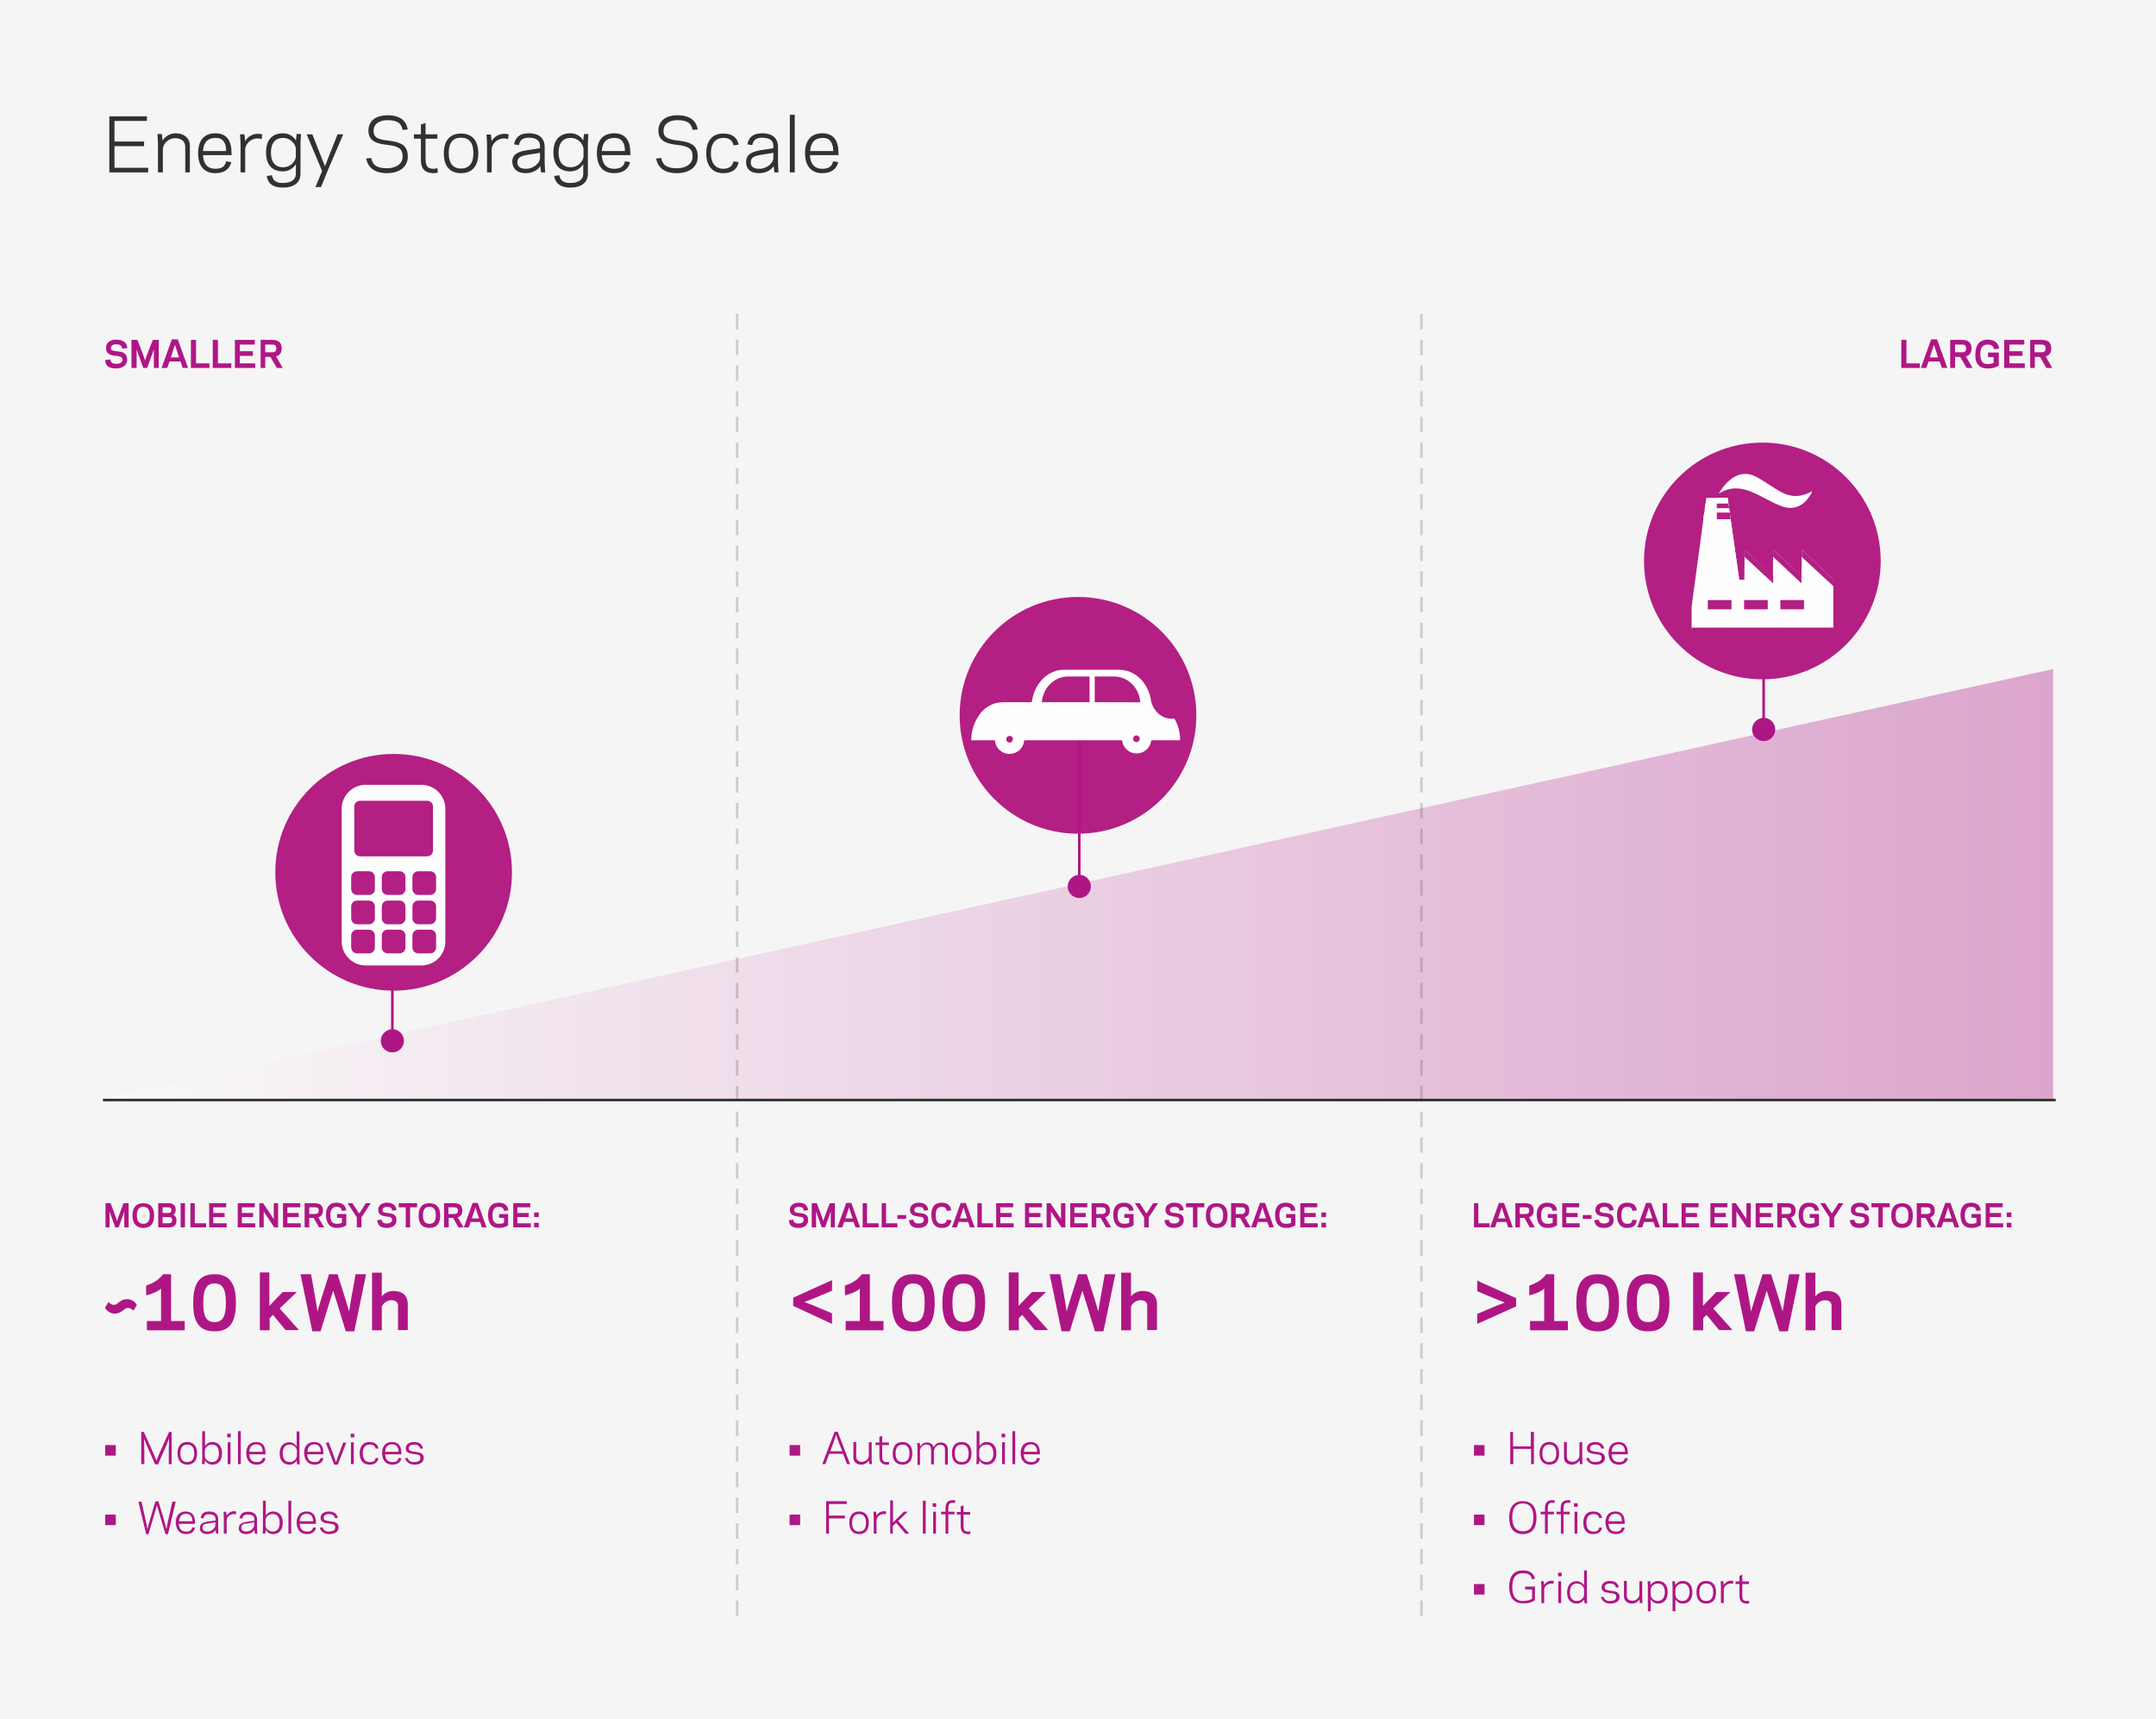 <?xml version="1.0" encoding="utf-8"?>
<!-- Generator: Adobe Illustrator 23.1.1, SVG Export Plug-In . SVG Version: 6.00 Build 0)  -->
<svg version="1.1" id="Layer_1" xmlns="http://www.w3.org/2000/svg" xmlns:xlink="http://www.w3.org/1999/xlink" x="0px" y="0px"
	 viewBox="0 0 838 668" style="enable-background:new 0 0 838 668;" xml:space="preserve">
<style type="text/css">
	.st0{fill-rule:evenodd;clip-rule:evenodd;fill:#F5F5F5;}
	.st1{opacity:0.359;fill-rule:evenodd;clip-rule:evenodd;fill:url(#Rectangle-Copy-20_1_);enable-background:new    ;}
	.st2{fill:#AF1685;}
	.st3{fill:#303133;}
	.st4{fill-rule:evenodd;clip-rule:evenodd;fill:#B31F83;}
	.st5{fill-rule:evenodd;clip-rule:evenodd;fill:#FEFEFE;}
	.st6{opacity:0.2;fill:#303133;enable-background:new    ;}
</style>
<title>two nafion engineers inspecting membrane 1 6 3 8 in</title>
<desc>Created with Sketch.</desc>
<g id="two-nafion-engineers-inspecting-membrane-1-6-3-8-in">
	<rect id="Rectangle-Copy-21" class="st0" width="838" height="668"/>
	
		<linearGradient id="Rectangle-Copy-20_1_" gradientUnits="userSpaceOnUse" x1="-578.235" y1="1330.518" x2="-579.235" y2="1330.518" gradientTransform="matrix(758 0 0 -167 439100 222540)">
		<stop  offset="0" style="stop-color:#AF1685"/>
		<stop  offset="1" style="stop-color:#FFFFFF"/>
	</linearGradient>
	<polygon id="Rectangle-Copy-20" class="st1" points="798,260 798,427 40,427 	"/>
	<path id="SMALLER" class="st2" d="M45.1,143.2c2.2,0,4.3-1,4.3-3.4c0-2.6-1.6-3.1-4.2-3.3c-1.7-0.2-2.1-0.5-2.1-1.2
		c0-1.2,1.2-1.5,2-1.5c1.5,0,2.2,0.4,2.4,1.7l2-0.2c-0.2-2.1-1.5-3.3-4.4-3.3c-2.1,0-3.9,1-3.9,3.3c0,2.3,2,2.9,4,3
		c1.8,0.2,2.4,0.6,2.4,1.5c0,1.2-1.2,1.6-2.3,1.6c-1.5,0-2.3-0.5-2.4-1.7l-2,0.2C40.9,142,42.2,143.2,45.1,143.2z M53.1,143v-4.2
		l0-3l0.6,1.7l2,5.5h1.5l2-5.5l0.6-1.7l0,3v4.2h1.9v-10.9h-2.3l-2.3,5.9l-0.7,2.1l-0.7-2.1l-2.3-5.9h-2.3V143H53.1z M65,143l0.9-2.5
		h4.3L71,143h2.1l-4-11.1h-2.3l-4,11.1H65z M69.6,138.9h-3.2l1-3.1l0.6-1.8l0.6,1.8L69.6,138.9z M81.4,143v-1.8h-5.2v-9.1h-2V143
		H81.4z M89.9,143v-1.8h-5.2v-9.1h-2V143H89.9z M99.2,143v-1.8h-6v-2.9h5.1v-1.8h-5.1v-2.6H99v-1.8h-7.7V143H99.2z M103.1,143v-4.3
		h2l2.5,4.3h2.3l-2.6-4.5c1.2-0.3,2.2-1.2,2.2-3.1c0-2.7-1.8-3.3-3.7-3.3h-4.5V143H103.1z M105.9,136.9l-2.8,0v-3h2.7
		c0.7,0,1.6,0.1,1.6,1.5C107.4,136.7,106.5,136.9,105.9,136.9z"/>
	<path id="MOBILEENERGYSTORAGE:" class="st2" d="M42.6,477v-3.6l0-2.6l0.5,1.5l1.7,4.7h1.3l1.7-4.7l0.5-1.5l0,2.6v3.6H50v-9.4h-2
		l-1.9,5.1l-0.6,1.8l-0.6-1.8l-1.9-5.1h-2v9.4H42.6z M55.7,477.2c3,0,4.2-1.9,4.2-4.8s-1.2-4.8-4.2-4.8c-3,0-4.2,1.9-4.2,4.8
		S52.8,477.2,55.7,477.2z M55.7,475.6c-2,0-2.5-1.5-2.5-3.3s0.5-3.3,2.5-3.3c2,0,2.5,1.5,2.5,3.3S57.7,475.6,55.7,475.6z M65.6,477
		c1.6,0,3-0.5,3-2.7c0-1.1-0.5-1.9-1.2-2.2c0.4-0.3,0.9-0.9,0.9-1.9c0-2.2-1.6-2.6-2.8-2.6h-4v9.4H65.6z M65.4,471.4h-2.2v-2.2h2.2
		c0.7,0,1.2,0.2,1.2,1.1C66.6,471.2,66.1,471.4,65.4,471.4z M65.6,475.4l-2.4,0V473h2.4c0.6,0,1.3,0.1,1.3,1.2
		C66.9,475.3,66.1,475.4,65.6,475.4z M71.9,477v-9.4h-1.7v9.4H71.9z M80.1,477v-1.6h-4.4v-7.8h-1.7v9.4H80.1z M88.1,477v-1.6h-5.2
		V473h4.4v-1.6h-4.4v-2.2h5v-1.6h-6.6v9.4H88.1z M99.2,477v-1.6H94V473h4.4v-1.6H94v-2.2h5v-1.6h-6.6v9.4H99.2z M102.5,477v-4l0-2.2
		l0.9,1.4l3.2,4.8h1.5v-9.4h-1.7v4l0,2.2l-0.9-1.4l-3.2-4.8h-1.5v9.4H102.5z M116.9,477v-1.6h-5.2V473h4.4v-1.6h-4.4v-2.2h5v-1.6
		H110v9.4H116.9z M120.2,477v-3.7h1.7l2.1,3.7h2l-2.3-3.9c1-0.3,1.8-1,1.8-2.7c0-2.3-1.6-2.8-3.2-2.8h-3.9v9.4H120.2z M122.6,471.8
		l-2.4,0v-2.6h2.3c0.6,0,1.4,0.1,1.4,1.3C123.8,471.6,123.2,471.7,122.6,471.8z M130.9,477.2c1.4,0,2.4-0.2,3.7-1v-4.4h-3.6v1.5h1.9
		v1.9c-0.5,0.3-1.2,0.4-2.1,0.4c-1.9,0-2.4-1.5-2.4-3.3c0-1.7,0.5-3.3,2.4-3.3c1.3,0,1.9,0.5,2.1,1.6l1.7-0.2c-0.2-1.8-1.4-3-3.8-3
		c-2.9,0-4.1,1.9-4.1,4.8C126.8,475.2,128,477.2,130.9,477.2z M140.5,477v-3.9l3.6-5.5h-1.9l-1.8,2.8l-0.8,1.2l-0.8-1.2l-1.8-2.8
		h-1.9l3.6,5.5v3.9H140.5z M150.4,477.2c1.9,0,3.7-0.9,3.7-3c0-2.2-1.3-2.6-3.6-2.8c-1.4-0.1-1.8-0.4-1.8-1.1c0-1.1,1.1-1.3,1.7-1.3
		c1.3,0,1.9,0.4,2,1.5l1.7-0.2c-0.2-1.8-1.3-2.9-3.7-2.9c-1.8,0-3.4,0.9-3.4,2.8c0,2,1.7,2.4,3.4,2.6c1.5,0.1,2,0.5,2,1.3
		c0,1-1.1,1.4-2,1.4c-1.3,0-1.9-0.4-2.1-1.5l-1.7,0.2C146.8,476.2,147.9,477.2,150.4,477.2z M159.4,477v-7.8h2.7v-1.6H155v1.6h2.7
		v7.8H159.4z M166.9,477.2c3,0,4.2-1.9,4.2-4.8s-1.2-4.8-4.2-4.8s-4.2,1.9-4.2,4.8S163.9,477.2,166.9,477.2z M166.9,475.6
		c-2,0-2.5-1.5-2.5-3.3s0.5-3.3,2.5-3.3s2.5,1.5,2.5,3.3S168.9,475.6,166.9,475.6z M174.4,477v-3.7h1.7l2.1,3.7h2l-2.3-3.9
		c1-0.3,1.8-1,1.8-2.7c0-2.3-1.6-2.8-3.2-2.8h-3.9v9.4H174.4z M176.7,471.8l-2.4,0v-2.6h2.3c0.6,0,1.4,0.1,1.4,1.3
		C178,471.6,177.3,471.7,176.7,471.8L176.7,471.8z M182.2,477l0.7-2.1h3.7l0.7,2.1h1.8l-3.4-9.5h-2l-3.4,9.5H182.2z M186.2,473.5
		h-2.8l0.9-2.7l0.5-1.6l0.5,1.6L186.2,473.5z M193.8,477.2c1.4,0,2.4-0.2,3.7-1v-4.4H194v1.5h1.9v1.9c-0.5,0.3-1.2,0.4-2.1,0.4
		c-1.9,0-2.4-1.5-2.4-3.3c0-1.7,0.5-3.3,2.4-3.3c1.3,0,1.9,0.5,2.1,1.6l1.7-0.2c-0.2-1.8-1.4-3-3.8-3c-2.9,0-4.1,1.9-4.1,4.8
		C189.7,475.2,190.9,477.2,193.8,477.2z M206.3,477v-1.6h-5.2V473h4.4v-1.6h-4.4v-2.2h5v-1.6h-6.6v9.4H206.3z M209.4,473v-1.8h-1.8
		v1.8H209.4z M209.4,477v-1.8h-1.8v1.8H209.4z"/>
	<path class="st2" d="M44.6,510.5c2.9,0,3.5-2.2,5.1-2.2c1.3,0,2.1,1.1,2.1,1.1l1.4-2.2c0,0-1.1-2.3-3.8-2.3c-2.9,0-3.5,2.2-5.1,2.2
		c-1.3,0-2.1-1.1-2.1-1.1l-1.4,2.2C40.8,508.2,41.9,510.5,44.6,510.5z M71.8,517v-3.6h-5.3v-18.2h-3.1c-1.7,2.1-3.3,3.3-6.6,4.4v3.8
		c2.3-0.5,4.4-1.4,5.8-2.6v12.6h-5.5v3.6H71.8z M83.4,517.4c6,0,8.3-3.7,8.3-11.1c0-7.4-2.4-11.1-8.3-11.1c-6,0-8.3,3.7-8.3,11.1
		C75,513.7,77.4,517.4,83.4,517.4z M83.4,513.8c-3.2,0-4.4-2.1-4.4-7.5c0-5.4,1.3-7.5,4.4-7.5s4.4,2.1,4.4,7.5
		C87.8,511.7,86.5,513.8,83.4,513.8z M104.8,517v-4.7l1.3-1.3l4.9,5.9h5.2l-7.5-8.4l6.7-6.4h-5.5l-5.2,5.4v-13H101V517H104.8z
		 M124.6,517.4l3.6-11.7l1.3-4.1l1.3,4.1l3.6,11.7h3.3l4.6-22.2h-4.1l-1.8,10.1l-0.7,4.4l-1.3-4.4l-3.2-10.1h-3.3l-3.2,10.1
		l-1.3,4.4l-0.7-4.4l-1.8-10.1h-4.1l4.6,22.2H124.6z M148.4,517v-9.2c0.4-1.1,1.8-2.5,3.7-2.5c1.6,0,2.6,0.7,2.6,2.2v9.4h3.8v-10
		c0-3.6-2.3-5.2-5.6-5.2c-1.8,0-3.4,0.8-4.5,2.1v-9.2h-3.8V517H148.4z"/>
	<path class="st2" d="M45,565.7v-4.1h-4.1v4.1H45z M56.1,569v-4.6l-0.1-5.3l0.9,2.3l3.4,7.7h1.1l3.4-7.7l0.9-2.4l-0.1,5.4v4.6h1.1
		v-12.5h-1l-3.7,8.2l-1.2,3l-1.2-3l-3.7-8.2h-1V569H56.1z M72.8,569.2c2.4,0,3.8-1.5,3.8-4.4c0-2.9-1.5-4.4-3.8-4.4
		c-2.4,0-3.8,1.5-3.8,4.4C69,567.7,70.5,569.2,72.8,569.2z M72.8,568.2c-1.7,0-2.7-1-2.7-3.4c0-2.4,1.1-3.4,2.7-3.4s2.7,1,2.7,3.4
		C75.5,567.2,74.5,568.2,72.8,568.2z M82.5,569.2c2.4,0,3.8-1.6,3.8-4.4s-1.4-4.4-3.8-4.4c-1.2,0-2.3,0.7-2.8,1.6v-5.8h-1.1V567
		l-0.1,2h1l0.2-1.5C80.2,568.5,81.2,569.2,82.5,569.2z M82.4,568.2c-1.7,0-2.8-1.3-2.8-2.4v-2c0-1.1,1.1-2.4,2.8-2.4
		c1.7,0,2.7,1.2,2.7,3.4C85.1,567,84.1,568.2,82.4,568.2z M89.7,558.6v-1.4h-1.4v1.4H89.7z M89.6,569v-8.5h-1.1v8.5H89.6z M93.6,569
		v-12.8h-1.1V569H93.6z M99.7,569.2c2.3,0,3.3-1.2,3.5-2.5l-1.1-0.1c-0.2,1-0.9,1.7-2.4,1.6c-1.6,0-2.7-0.9-2.8-3h6.3v-0.4
		c0-2.8-1.1-4.4-3.6-4.4c-2.4,0-3.9,1.5-3.9,4.4C95.8,567.7,97.3,569.2,99.7,569.2z M102.1,564.2h-5.2c0.1-2,1.2-2.9,2.7-2.9
		C101.3,561.3,102.1,562.4,102.1,564.2z M112.5,569.2c1.2,0,2.3-0.7,2.8-1.6l0.2,1.5h1l-0.1-2v-10.8h-1.1v5.8
		c-0.6-0.9-1.6-1.6-2.8-1.6c-2.4,0-3.8,1.6-3.8,4.4S110.2,569.2,112.5,569.2z M112.6,568.2c-1.7,0-2.7-1.2-2.7-3.4
		c0-2.2,1-3.4,2.7-3.4c1.7,0,2.8,1.3,2.8,2.4v2C115.3,566.8,114.3,568.2,112.6,568.2z M122.2,569.2c2.3,0,3.3-1.2,3.5-2.5l-1.1-0.1
		c-0.2,1-0.9,1.7-2.4,1.6c-1.6,0-2.7-0.9-2.8-3h6.3v-0.4c0-2.8-1.1-4.4-3.6-4.4c-2.4,0-3.9,1.5-3.9,4.4
		C118.4,567.7,119.9,569.2,122.2,569.2z M124.7,564.2h-5.2c0.1-2,1.2-2.9,2.7-2.9C123.9,561.3,124.6,562.4,124.7,564.2z
		 M131.3,569.2l3.3-8.6h-1.2l-1.9,5.1l-0.9,2.6l-0.9-2.6l-1.9-5.1h-1.2l3.3,8.6H131.3z M137.7,558.6v-1.4h-1.4v1.4H137.7z
		 M137.5,569v-8.5h-1.1v8.5H137.5z M143.6,569.2c2.2,0,3.2-1,3.5-2.5l-1.1-0.1c-0.2,1.1-0.9,1.7-2.3,1.6c-1.7,0-2.7-1.2-2.7-3.4
		c0-2.2,1-3.4,2.7-3.4c1.4,0,2.1,0.6,2.3,1.6l1.1-0.1c-0.3-1.5-1.3-2.5-3.5-2.5c-2.4,0-3.8,1.6-3.8,4.4S141.2,569.2,143.6,569.2z
		 M152.5,569.2c2.3,0,3.3-1.2,3.5-2.5l-1.1-0.1c-0.2,1-0.9,1.7-2.4,1.6c-1.6,0-2.7-0.9-2.8-3h6.3v-0.4c0-2.8-1.1-4.4-3.6-4.4
		c-2.4,0-3.9,1.5-3.9,4.4C148.6,567.7,150.1,569.2,152.5,569.2z M154.9,564.2h-5.2c0.1-2,1.2-2.9,2.7-2.9
		C154.1,561.3,154.9,562.4,154.9,564.2z M161.1,569.2c1.8,0,3.6-0.7,3.6-2.6c0-2.1-2-2.2-3.5-2.4c-1.3-0.2-2.3-0.3-2.3-1.3
		c0-1.2,1.2-1.5,2.1-1.5c1.4,0,2.1,0.6,2.3,1.6l1.1-0.1c-0.3-1.5-1.3-2.5-3.5-2.5c-1.5,0-3.2,0.7-3.2,2.5c0,1.9,2,2,3.2,2.2
		c1.6,0.2,2.5,0.2,2.5,1.5c0,1.3-1.3,1.6-2.5,1.6c-1.5,0-2.1-0.6-2.4-1.6l-1.1,0.1C157.9,568,158.9,569.2,161.1,569.2z M45,592.7
		v-4.1h-4.1v4.1H45z M57.7,596.2l2.4-8.1l0.9-3.1l0.9,3.1l2.4,8.1h1l3-12.6H67l-1.8,8l-0.5,2.7l-0.7-2.7l-2.4-8.1h-1.2l-2.4,8.1
		l-0.7,2.7l-0.5-2.7l-1.8-8h-1.2l3,12.6H57.7z M72.3,596.2c2.3,0,3.3-1.2,3.5-2.5l-1.1-0.1c-0.2,1-0.9,1.7-2.4,1.6
		c-1.6,0-2.7-0.9-2.8-3h6.3v-0.4c0-2.8-1.1-4.4-3.6-4.4c-2.4,0-3.9,1.5-3.9,4.4C68.5,594.7,70,596.2,72.3,596.2z M74.8,591.2h-5.2
		c0.1-2,1.2-2.9,2.7-2.9C74,588.3,74.7,589.4,74.8,591.2z M80.6,596.2c1.3,0,2.7-0.7,3.2-1.6L84,596h0.9l-0.1-2v-3.6
		c0-2-1.3-3-3.5-3c-2.2,0-3,1-3.3,2.5l1.1,0.2c0.2-1.1,0.8-1.7,2.2-1.6c1.5,0,2.5,0.5,2.5,2v0.4l-2.9,0.4c-1.9,0.3-3.2,0.8-3.2,2.6
		C77.6,595.2,78.6,596.2,80.6,596.2z M80.6,595.2c-1.2,0-1.9-0.4-1.9-1.5c0-1.2,0.9-1.5,2.1-1.6l2.9-0.5v1.1
		C83.7,593.8,82.4,595.2,80.6,595.2z M88.1,596v-5.2c0-1.1,1.1-2.4,2.8-2.4c0.4,0,0.7,0.1,0.8,0.1l0.1-1.1c-0.2-0.1-0.6-0.1-0.9-0.1
		c-1.2,0-2.3,0.8-2.8,1.7l-0.2-1.5h-1l0.1,2v6.5H88.1z M95.7,596.2c1.3,0,2.7-0.7,3.2-1.6l0.2,1.5h0.9l-0.1-2v-3.6c0-2-1.3-3-3.5-3
		c-2.2,0-3,1-3.3,2.5l1.1,0.2c0.2-1.1,0.8-1.7,2.2-1.6c1.5,0,2.5,0.5,2.5,2v0.4l-2.9,0.4c-1.9,0.3-3.2,0.8-3.2,2.6
		C92.8,595.2,93.7,596.2,95.7,596.2z M95.7,595.2c-1.2,0-1.9-0.4-1.9-1.5c0-1.2,0.9-1.5,2.1-1.6l2.9-0.5v1.1
		C98.8,593.8,97.5,595.2,95.7,595.2z M106.1,596.2c2.4,0,3.8-1.6,3.8-4.4s-1.4-4.4-3.8-4.4c-1.2,0-2.3,0.7-2.8,1.6v-5.8h-1.1V594
		l-0.1,2h1l0.2-1.5C103.8,595.5,104.8,596.2,106.1,596.2z M106,595.2c-1.7,0-2.8-1.3-2.8-2.4v-2c0-1.1,1.1-2.4,2.8-2.4
		c1.7,0,2.7,1.2,2.7,3.4C108.7,594,107.7,595.2,106,595.2z M113.2,596v-12.8h-1.1V596H113.2z M119.3,596.2c2.3,0,3.3-1.2,3.5-2.5
		l-1.1-0.1c-0.2,1-0.9,1.7-2.4,1.6c-1.6,0-2.7-0.9-2.8-3h6.3v-0.4c0-2.8-1.1-4.4-3.6-4.4c-2.4,0-3.9,1.5-3.9,4.4
		C115.4,594.7,116.9,596.2,119.3,596.2z M121.7,591.2h-5.2c0.1-2,1.2-2.9,2.7-2.9C120.9,588.3,121.7,589.4,121.7,591.2z M128,596.2
		c1.8,0,3.6-0.7,3.6-2.6c0-2.1-2-2.2-3.5-2.4c-1.3-0.2-2.3-0.3-2.3-1.3c0-1.2,1.2-1.5,2.1-1.5c1.4,0,2.1,0.6,2.3,1.6l1.1-0.1
		c-0.3-1.5-1.3-2.5-3.5-2.5c-1.5,0-3.2,0.7-3.2,2.5c0,1.9,2,2,3.2,2.2c1.6,0.2,2.5,0.2,2.5,1.5c0,1.3-1.3,1.6-2.5,1.6
		c-1.5,0-2.1-0.6-2.4-1.6l-1.1,0.1C124.7,595,125.7,596.2,128,596.2z"/>
	<path id="SMALL-SCALEENERGYSTORAGE:" class="st2" d="M310.4,477.2c1.9,0,3.7-0.9,3.7-3c0-2.2-1.3-2.6-3.6-2.8
		c-1.4-0.1-1.8-0.4-1.8-1.1c0-1.1,1.1-1.3,1.7-1.3c1.3,0,1.9,0.4,2,1.5l1.7-0.2c-0.2-1.8-1.3-2.9-3.7-2.9c-1.8,0-3.4,0.9-3.4,2.8
		c0,2,1.7,2.4,3.4,2.6c1.5,0.1,2,0.5,2,1.3c0,1-1.1,1.4-2,1.4c-1.3,0-1.9-0.4-2.1-1.5l-1.7,0.2C306.8,476.2,307.8,477.2,310.4,477.2
		z M317.2,477v-3.6l0-2.6l0.5,1.5l1.7,4.7h1.3l1.7-4.7l0.5-1.5l0,2.6v3.6h1.6v-9.4h-2l-1.9,5.1l-0.6,1.8l-0.6-1.8l-1.9-5.1h-2v9.4
		H317.2z M327.4,477l0.7-2.1h3.7l0.7,2.1h1.8l-3.4-9.5h-2l-3.4,9.5H327.4z M331.4,473.5h-2.8l0.9-2.7l0.5-1.6l0.5,1.6L331.4,473.5z
		 M341.5,477v-1.6H337v-7.8h-1.7v9.4H341.5z M348.8,477v-1.6h-4.4v-7.8h-1.7v9.4H348.8z M352.2,473.7v-1.5h-3.4v1.5H352.2z
		 M357.1,477.2c1.9,0,3.7-0.9,3.7-3c0-2.2-1.3-2.6-3.6-2.8c-1.4-0.1-1.8-0.4-1.8-1.1c0-1.1,1.1-1.3,1.7-1.3c1.3,0,1.9,0.4,2,1.5
		l1.7-0.2c-0.2-1.8-1.3-2.9-3.7-2.9c-1.8,0-3.4,0.9-3.4,2.8c0,2,1.7,2.4,3.4,2.6c1.5,0.1,2,0.5,2,1.3c0,1-1.1,1.4-2,1.4
		c-1.3,0-1.9-0.4-2.1-1.5l-1.7,0.2C353.5,476.2,354.6,477.2,357.1,477.2z M366.1,477.2c2.4,0,3.5-1.2,3.7-3L368,474
		c-0.2,1.1-0.7,1.6-2,1.6c-1.9,0-2.3-1.5-2.3-3.3c0-1.7,0.4-3.3,2.3-3.3c1.3,0,1.8,0.5,2,1.6l1.7-0.2c-0.2-1.8-1.3-3-3.7-3
		c-2.9,0-4,1.9-4,4.8C362.1,475.2,363.2,477.2,366.1,477.2z M371.9,477l0.7-2.1h3.7l0.7,2.1h1.8l-3.4-9.5h-2l-3.4,9.5H371.9z
		 M375.9,473.5h-2.8l0.9-2.7l0.5-1.6l0.5,1.6L375.9,473.5z M386,477v-1.6h-4.4v-7.8h-1.7v9.4H386z M394,477v-1.6h-5.2V473h4.4v-1.6
		h-4.4v-2.2h5v-1.6h-6.6v9.4H394z M405.2,477v-1.6H400V473h4.4v-1.6H400v-2.2h5v-1.6h-6.6v9.4H405.2z M408.5,477v-4l0-2.2l0.9,1.4
		l3.2,4.8h1.5v-9.4h-1.7v4l0,2.2l-0.9-1.4l-3.2-4.8h-1.5v9.4H408.5z M422.8,477v-1.6h-5.2V473h4.4v-1.6h-4.4v-2.2h5v-1.6H416v9.4
		H422.8z M426.1,477v-3.7h1.7l2.1,3.7h2l-2.3-3.9c1-0.3,1.8-1,1.8-2.7c0-2.3-1.6-2.8-3.2-2.8h-3.9v9.4H426.1z M428.5,471.8l-2.4,0
		v-2.6h2.3c0.6,0,1.4,0.1,1.4,1.3C429.8,471.6,429.1,471.7,428.5,471.8z M436.9,477.2c1.4,0,2.4-0.2,3.7-1v-4.4H437v1.5h1.9v1.9
		c-0.5,0.3-1.2,0.4-2.1,0.4c-1.9,0-2.4-1.5-2.4-3.3c0-1.7,0.5-3.3,2.4-3.3c1.3,0,1.9,0.5,2.1,1.6l1.7-0.2c-0.2-1.8-1.4-3-3.8-3
		c-2.9,0-4.1,1.9-4.1,4.8C432.7,475.2,434,477.2,436.9,477.2z M446.5,477v-3.9l3.6-5.5h-1.9l-1.8,2.8l-0.8,1.2l-0.8-1.2l-1.8-2.8
		h-1.9l3.6,5.5v3.9H446.5z M456.4,477.2c1.9,0,3.7-0.9,3.7-3c0-2.2-1.3-2.6-3.6-2.8c-1.4-0.1-1.8-0.4-1.8-1.1c0-1.1,1.1-1.3,1.7-1.3
		c1.3,0,1.9,0.4,2,1.5l1.7-0.2c-0.2-1.8-1.3-2.9-3.7-2.9c-1.8,0-3.4,0.9-3.4,2.8c0,2,1.7,2.4,3.4,2.6c1.5,0.1,2,0.5,2,1.3
		c0,1-1.1,1.4-2,1.4c-1.3,0-1.9-0.4-2.1-1.5l-1.7,0.2C452.8,476.2,453.9,477.2,456.4,477.2z M465.4,477v-7.8h2.7v-1.6H461v1.6h2.7
		v7.8H465.4z M472.9,477.2c3,0,4.2-1.9,4.2-4.8s-1.2-4.8-4.2-4.8c-3,0-4.2,1.9-4.2,4.8S469.9,477.2,472.9,477.2z M472.9,475.6
		c-2,0-2.5-1.5-2.5-3.3s0.5-3.3,2.5-3.3c2,0,2.5,1.5,2.5,3.3S474.9,475.6,472.9,475.6z M480.3,477v-3.7h1.7l2.1,3.7h2l-2.3-3.9
		c1-0.3,1.8-1,1.8-2.7c0-2.3-1.6-2.8-3.2-2.8h-3.9v9.4H480.3z M482.7,471.8l-2.4,0v-2.6h2.3c0.6,0,1.4,0.1,1.4,1.3
		C484,471.6,483.3,471.7,482.7,471.8z M488.2,477l0.7-2.1h3.7l0.7,2.1h1.8l-3.4-9.5h-2l-3.4,9.5H488.2z M492.1,473.5h-2.8l0.9-2.7
		l0.5-1.6l0.5,1.6L492.1,473.5z M499.8,477.2c1.4,0,2.4-0.2,3.7-1v-4.4h-3.6v1.5h1.9v1.9c-0.5,0.3-1.2,0.4-2.1,0.4
		c-1.9,0-2.4-1.5-2.4-3.3c0-1.7,0.5-3.3,2.4-3.3c1.3,0,1.9,0.5,2.1,1.6l1.7-0.2c-0.2-1.8-1.4-3-3.8-3c-2.9,0-4.1,1.9-4.1,4.8
		C495.6,475.2,496.9,477.2,499.8,477.2z M512.2,477v-1.6H507V473h4.4v-1.6H507v-2.2h5v-1.6h-6.6v9.4H512.2z M515.4,473v-1.8h-1.8
		v1.8H515.4z M515.4,477v-1.8h-1.8v1.8H515.4z"/>
	<path class="st2" d="M311,565.7v-4.1h-4.1v4.1H311z M320.8,569l1.5-4h5.4l1.5,4h1.2l-4.8-12.6h-1.2l-4.8,12.6H320.8z M327.4,564
		h-4.7l1.2-3.2l1.1-3.2l1.1,3.2L327.4,564z M334.8,569.2c1.3,0,2.3-0.7,2.9-1.6l0.2,1.4h1l-0.1-2v-6.5h-1.1v5.2
		c0,1.1-1.2,2.4-2.7,2.4c-1.3,0-2.2-0.7-2.2-2v-5.7h-1.1v5.9C331.6,568.2,333,569.2,334.8,569.2z M344.7,569.2c0.3,0,0.7,0,0.9-0.1
		l-0.1-1c-0.1,0-0.4,0.1-0.8,0.1c-1.3,0-1.8-0.4-1.8-2.3v-4.3h2.6v-1h-2.6V558l-1.1,0.4v2.2h-1.5v1h1.5v4.3
		C341.8,567.6,342.2,569.2,344.7,569.2z M350.8,569.2c2.4,0,3.8-1.5,3.8-4.4c0-2.9-1.5-4.4-3.8-4.4c-2.4,0-3.8,1.5-3.8,4.4
		C346.9,567.7,348.4,569.2,350.8,569.2z M350.8,568.2c-1.7,0-2.7-1-2.7-3.4c0-2.4,1.1-3.4,2.7-3.4s2.7,1,2.7,3.4
		C353.5,567.2,352.4,568.2,350.8,568.2z M357.6,569v-5.2c0-1.1,1-2.4,2.4-2.4c1.3,0,1.9,0.6,1.9,2v5.7h1.1v-5.2
		c0.1-1.1,1-2.4,2.4-2.4c1.3,0,1.9,0.6,1.9,2v5.7h1.1v-5.9c0-1.8-1.1-2.7-2.8-2.7c-1,0-2,0.5-2.7,1.8c-0.4-1.2-1.3-1.8-2.7-1.8
		c-1.1,0-2,0.6-2.5,1.6l-0.2-1.4h-1l0.1,2v6.5H357.6z M373.8,569.2c2.4,0,3.8-1.5,3.8-4.4c0-2.9-1.5-4.4-3.8-4.4
		c-2.4,0-3.8,1.5-3.8,4.4C370,567.7,371.5,569.2,373.8,569.2z M373.8,568.2c-1.7,0-2.7-1-2.7-3.4c0-2.4,1.1-3.4,2.7-3.4
		s2.7,1,2.7,3.4C376.5,567.2,375.5,568.2,373.8,568.2z M383.5,569.2c2.4,0,3.8-1.6,3.8-4.4s-1.4-4.4-3.8-4.4c-1.2,0-2.3,0.7-2.8,1.6
		v-5.8h-1.1V567l-0.1,2h1l0.2-1.5C381.2,568.5,382.2,569.2,383.5,569.2z M383.4,568.2c-1.7,0-2.8-1.3-2.8-2.4v-2
		c0-1.1,1.1-2.4,2.8-2.4c1.7,0,2.7,1.2,2.7,3.4C386.1,567,385.1,568.2,383.4,568.2z M390.7,558.6v-1.4h-1.4v1.4H390.7z M390.6,569
		v-8.5h-1.1v8.5H390.6z M394.6,569v-12.8h-1.1V569H394.6z M400.7,569.2c2.3,0,3.3-1.2,3.5-2.5l-1.1-0.1c-0.2,1-0.9,1.7-2.4,1.6
		c-1.6,0-2.7-0.9-2.8-3h6.3v-0.4c0-2.8-1.1-4.4-3.6-4.4c-2.4,0-3.9,1.5-3.9,4.4C396.8,567.7,398.3,569.2,400.7,569.2z M403.1,564.2
		H398c0.1-2,1.2-2.9,2.7-2.9C402.3,561.3,403.1,562.4,403.1,564.2z M311,592.7v-4.1h-4.1v4.1H311z M322.2,596v-5.9h6.2v-1.1h-6.2
		v-4.5h6.9v-1.1h-8V596H322.2z M333.9,596.2c2.4,0,3.8-1.5,3.8-4.4c0-2.9-1.5-4.4-3.8-4.4c-2.4,0-3.8,1.5-3.8,4.4
		C330.1,594.7,331.6,596.2,333.9,596.2z M333.9,595.2c-1.7,0-2.7-1-2.7-3.4c0-2.4,1.1-3.4,2.7-3.4s2.7,1,2.7,3.4
		C336.6,594.2,335.6,595.2,333.9,595.2z M340.7,596v-5.2c0-1.1,1.1-2.4,2.8-2.4c0.4,0,0.7,0.1,0.8,0.1l0.1-1.1
		c-0.2-0.1-0.6-0.1-0.9-0.1c-1.2,0-2.3,0.8-2.8,1.7l-0.2-1.5h-1l0.1,2v6.5H340.7z M347,596v-2.9l1.3-1.3l3.6,4.2h1.5l-4.3-4.9
		l3.7-3.6h-1.5l-2.6,2.6l-1.6,1.6v-8.6H346V596H347z M359.8,596v-12.8h-1.1V596H359.8z M363.9,585.6v-1.4h-1.4v1.4H363.9z
		 M363.8,596v-8.5h-1.1v8.5H363.8z M368.6,596v-7.5h2.4v-1h-2.4v-1.2c0-1.9,0.6-2.3,1.8-2.3c0.4,0,0.7,0.1,0.8,0.1l0.1-1
		c-0.2-0.1-0.6-0.1-0.9-0.1c-2.5,0-2.9,1.6-2.9,3.3v1.2h-1.7v1h1.7v7.5H368.6z M376.3,596.2c0.3,0,0.7,0,0.9-0.1l-0.1-1
		c-0.1,0-0.4,0.1-0.8,0.1c-1.3,0-1.8-0.4-1.8-2.3v-4.3h2.6v-1h-2.6V585l-1.1,0.4v2.2h-1.5v1h1.5v4.3
		C373.4,594.6,373.8,596.2,376.3,596.2z"/>
	<path class="st2" d="M323.4,514.5v-4.1l-7.1-3l-3.6-1.4l3.6-1.4l7.1-3v-4.1l-15.1,6.8v3.2L323.4,514.5z M343.4,517v-3.6h-5.3v-18.2
		H335c-1.7,2.1-3.3,3.3-6.6,4.4v3.8c2.3-0.5,4.4-1.4,5.8-2.6v12.6h-5.5v3.6H343.4z M355,517.4c6,0,8.3-3.7,8.3-11.1
		c0-7.4-2.4-11.1-8.3-11.1c-6,0-8.3,3.7-8.3,11.1C346.7,513.7,349,517.4,355,517.4z M355,513.8c-3.2,0-4.4-2.1-4.4-7.5
		c0-5.4,1.3-7.5,4.4-7.5s4.4,2.1,4.4,7.5C359.4,511.7,358.2,513.8,355,513.8z M374.6,517.4c6,0,8.3-3.7,8.3-11.1
		c0-7.4-2.4-11.1-8.3-11.1c-6,0-8.3,3.7-8.3,11.1C366.3,513.7,368.6,517.4,374.6,517.4z M374.6,513.8c-3.2,0-4.4-2.1-4.4-7.5
		c0-5.4,1.3-7.5,4.4-7.5s4.4,2.1,4.4,7.5C379,511.7,377.8,513.8,374.6,513.8z M396,517v-4.7l1.3-1.3l4.9,5.9h5.2l-7.5-8.4l6.7-6.4
		h-5.5l-5.2,5.4v-13h-3.8V517H396z M415.8,517.4l3.6-11.7l1.3-4.1l1.3,4.1l3.6,11.7h3.3l4.6-22.2h-4.1l-1.8,10.1l-0.7,4.4l-1.3-4.4
		l-3.2-10.1h-3.3l-3.2,10.1l-1.3,4.4l-0.7-4.4l-1.8-10.1H408l4.6,22.2H415.8z M439.6,517v-9.2c0.4-1.1,1.8-2.5,3.7-2.5
		c1.6,0,2.6,0.7,2.6,2.2v9.4h3.8v-10c0-3.6-2.3-5.2-5.6-5.2c-1.8,0-3.4,0.8-4.5,2.1v-9.2h-3.8V517H439.6z"/>
	<path id="LARGE-SCALEENERGYSTORAGE:" class="st2" d="M579,477v-1.6h-4.4v-7.8h-1.7v9.4H579z M581.1,477l0.7-2.1h3.7l0.7,2.1h1.8
		l-3.4-9.5h-2l-3.4,9.5H581.1z M585.1,473.5h-2.8l0.9-2.7l0.5-1.6l0.5,1.6L585.1,473.5z M590.8,477v-3.7h1.7l2.1,3.7h2l-2.3-3.9
		c1-0.3,1.8-1,1.8-2.7c0-2.3-1.6-2.8-3.2-2.8h-3.9v9.4H590.8z M593.1,471.8l-2.4,0v-2.6h2.3c0.6,0,1.4,0.1,1.4,1.3
		C594.4,471.6,593.7,471.7,593.1,471.8z M601.5,477.2c1.4,0,2.4-0.2,3.7-1v-4.4h-3.6v1.5h1.9v1.9c-0.5,0.3-1.2,0.4-2.1,0.4
		c-1.9,0-2.4-1.5-2.4-3.3c0-1.7,0.5-3.3,2.4-3.3c1.3,0,1.9,0.5,2.1,1.6l1.7-0.2c-0.2-1.8-1.4-3-3.8-3c-2.9,0-4.1,1.9-4.1,4.8
		C597.4,475.2,598.6,477.2,601.5,477.2z M614,477v-1.6h-5.2V473h4.4v-1.6h-4.4v-2.2h5v-1.6h-6.6v9.4H614z M618.6,473.7v-1.5h-3.4
		v1.5H618.6z M623.5,477.2c1.9,0,3.7-0.9,3.7-3c0-2.2-1.3-2.6-3.6-2.8c-1.4-0.1-1.8-0.4-1.8-1.1c0-1.1,1.1-1.3,1.7-1.3
		c1.3,0,1.9,0.4,2,1.5l1.7-0.2c-0.2-1.8-1.3-2.9-3.7-2.9c-1.8,0-3.4,0.9-3.4,2.8c0,2,1.7,2.4,3.4,2.6c1.5,0.1,2,0.5,2,1.3
		c0,1-1.1,1.4-2,1.4c-1.3,0-1.9-0.4-2.1-1.5l-1.7,0.2C619.9,476.2,621,477.2,623.5,477.2z M632.5,477.2c2.4,0,3.5-1.2,3.7-3
		l-1.7-0.2c-0.2,1.1-0.7,1.6-2,1.6c-1.9,0-2.3-1.5-2.3-3.3c0-1.7,0.4-3.3,2.3-3.3c1.3,0,1.8,0.5,2,1.6l1.7-0.2c-0.2-1.8-1.3-3-3.7-3
		c-2.9,0-4,1.9-4,4.8C628.5,475.2,629.6,477.2,632.5,477.2z M638.3,477l0.7-2.1h3.7l0.7,2.1h1.8l-3.4-9.5h-2l-3.4,9.5H638.3z
		 M642.3,473.5h-2.8l0.9-2.7l0.5-1.6l0.5,1.6L642.3,473.5z M652.4,477v-1.6H648v-7.8h-1.7v9.4H652.4z M660.4,477v-1.6h-5.2V473h4.4
		v-1.6h-4.4v-2.2h5v-1.6h-6.6v9.4H660.4z M671.6,477v-1.6h-5.2V473h4.4v-1.6h-4.4v-2.2h5v-1.6h-6.6v9.4H671.6z M674.9,477v-4l0-2.2
		l0.9,1.4l3.2,4.8h1.5v-9.4h-1.7v4l0,2.2l-0.9-1.4l-3.2-4.8h-1.5v9.4H674.9z M689.2,477v-1.6h-5.2V473h4.4v-1.6h-4.4v-2.2h5v-1.6
		h-6.6v9.4H689.2z M692.6,477v-3.7h1.7l2.1,3.7h2l-2.3-3.9c1-0.3,1.8-1,1.8-2.7c0-2.3-1.6-2.8-3.2-2.8h-3.9v9.4H692.6z M694.9,471.8
		l-2.4,0v-2.6h2.3c0.6,0,1.4,0.1,1.4,1.3C696.2,471.6,695.5,471.7,694.9,471.8z M703.3,477.2c1.4,0,2.4-0.2,3.7-1v-4.4h-3.6v1.5h1.9
		v1.9c-0.5,0.3-1.2,0.4-2.1,0.4c-1.9,0-2.4-1.5-2.4-3.3c0-1.7,0.5-3.3,2.4-3.3c1.3,0,1.9,0.5,2.1,1.6l1.7-0.2c-0.2-1.8-1.4-3-3.8-3
		c-2.9,0-4.1,1.9-4.1,4.8C699.2,475.2,700.4,477.2,703.3,477.2z M712.9,477v-3.9l3.6-5.5h-1.9l-1.8,2.8l-0.8,1.2l-0.8-1.2l-1.8-2.8
		h-1.9l3.6,5.5v3.9H712.9z M722.8,477.2c1.9,0,3.7-0.9,3.7-3c0-2.2-1.3-2.6-3.6-2.8c-1.4-0.1-1.8-0.4-1.8-1.1c0-1.1,1.1-1.3,1.7-1.3
		c1.3,0,1.9,0.4,2,1.5l1.7-0.2c-0.2-1.8-1.3-2.9-3.7-2.9c-1.8,0-3.4,0.9-3.4,2.8c0,2,1.7,2.4,3.4,2.6c1.5,0.1,2,0.5,2,1.3
		c0,1-1.1,1.4-2,1.4c-1.3,0-1.9-0.4-2.1-1.5l-1.7,0.2C719.2,476.2,720.3,477.2,722.8,477.2z M731.8,477v-7.8h2.7v-1.6h-7.1v1.6h2.7
		v7.8H731.8z M739.3,477.2c3,0,4.2-1.9,4.2-4.8s-1.2-4.8-4.2-4.8s-4.2,1.9-4.2,4.8S736.3,477.2,739.3,477.2z M739.3,475.6
		c-2,0-2.5-1.5-2.5-3.3s0.5-3.3,2.5-3.3c2,0,2.5,1.5,2.5,3.3S741.3,475.6,739.3,475.6z M746.7,477v-3.7h1.7l2.1,3.7h2l-2.3-3.9
		c1-0.3,1.8-1,1.8-2.7c0-2.3-1.6-2.8-3.2-2.8H745v9.4H746.7z M749.1,471.8l-2.4,0v-2.6h2.3c0.6,0,1.4,0.1,1.4,1.3
		C750.4,471.6,749.7,471.7,749.1,471.8z M754.6,477l0.7-2.1h3.7l0.7,2.1h1.8l-3.4-9.5h-2l-3.4,9.5H754.6z M758.6,473.5h-2.8l0.9-2.7
		l0.5-1.6l0.5,1.6L758.6,473.5z M766.2,477.2c1.4,0,2.4-0.2,3.7-1v-4.4h-3.6v1.5h1.9v1.9c-0.5,0.3-1.2,0.4-2.1,0.4
		c-1.9,0-2.4-1.5-2.4-3.3c0-1.7,0.5-3.3,2.4-3.3c1.3,0,1.9,0.5,2.1,1.6l1.7-0.2c-0.2-1.8-1.4-3-3.8-3c-2.9,0-4.1,1.9-4.1,4.8
		C762,475.2,763.3,477.2,766.2,477.2z M778.6,477v-1.6h-5.2V473h4.4v-1.6h-4.4v-2.2h5v-1.6h-6.6v9.4H778.6z M781.8,473v-1.8H780v1.8
		H781.8z M781.8,477v-1.8H780v1.8H781.8z"/>
	<path class="st2" d="M577,565.7v-4.1h-4.1v4.1H577z M588.2,569v-5.9h6.9v5.9h1.1v-12.5H595v5.6h-6.9v-5.6H587V569H588.2z
		 M602.2,569.2c2.4,0,3.8-1.5,3.8-4.4c0-2.9-1.5-4.4-3.8-4.4s-3.8,1.5-3.8,4.4C598.4,567.7,599.9,569.2,602.2,569.2z M602.2,568.2
		c-1.7,0-2.7-1-2.7-3.4c0-2.4,1.1-3.4,2.7-3.4s2.7,1,2.7,3.4C604.9,567.2,603.9,568.2,602.2,568.2z M611,569.2
		c1.3,0,2.3-0.7,2.9-1.6l0.2,1.4h1l-0.1-2v-6.5h-1.1v5.2c0,1.1-1.2,2.4-2.7,2.4c-1.3,0-2.2-0.7-2.2-2v-5.7h-1.1v5.9
		C607.8,568.2,609.2,569.2,611,569.2z M620.2,569.2c1.8,0,3.6-0.7,3.6-2.6c0-2.1-2-2.2-3.5-2.4c-1.3-0.2-2.3-0.3-2.3-1.3
		c0-1.2,1.2-1.5,2.1-1.5c1.4,0,2.1,0.6,2.3,1.6l1.1-0.1c-0.3-1.5-1.3-2.5-3.5-2.5c-1.5,0-3.2,0.7-3.2,2.5c0,1.9,2,2,3.2,2.2
		c1.6,0.2,2.5,0.2,2.5,1.5c0,1.3-1.3,1.6-2.5,1.6c-1.5,0-2.1-0.6-2.4-1.6l-1.1,0.1C617,568,618,569.2,620.2,569.2z M629.2,569.2
		c2.3,0,3.3-1.2,3.5-2.5l-1.1-0.1c-0.2,1-0.9,1.7-2.4,1.6c-1.6,0-2.7-0.9-2.8-3h6.3v-0.4c0-2.8-1.1-4.4-3.6-4.4
		c-2.4,0-3.9,1.5-3.9,4.4C625.3,567.7,626.8,569.2,629.2,569.2z M631.6,564.2h-5.2c0.1-2,1.2-2.9,2.7-2.9
		C630.8,561.3,631.6,562.4,631.6,564.2z M577,592.7v-4.1h-4.1v4.1H577z M591.9,596.2c3.7,0,5.3-2.5,5.3-6.4s-1.6-6.4-5.3-6.4
		s-5.3,2.5-5.3,6.4S588.2,596.2,591.9,596.2z M591.9,595.1c-3.2,0-4.1-2.5-4.1-5.4s0.8-5.4,4.1-5.4c3.2,0,4.1,2.5,4.1,5.4
		S595.2,595.1,591.9,595.1z M601.6,596v-7.5h2.4v-1h-2.4v-1.2c0-1.9,0.6-2.3,1.8-2.3c0.4,0,0.7,0.1,0.8,0.1l0.1-1
		c-0.2-0.1-0.6-0.1-0.9-0.1c-2.5,0-2.9,1.6-2.9,3.3v1.2h-1.7v1h1.7v7.5H601.6z M607.7,596v-7.5h2.4v-1h-2.4v-1.2
		c0-1.9,0.6-2.3,1.8-2.3c0.4,0,0.7,0.1,0.8,0.1l0.1-1c-0.2-0.1-0.6-0.1-0.9-0.1c-2.5,0-2.9,1.6-2.9,3.3v1.2H605v1h1.7v7.5H607.7z
		 M613.2,585.6v-1.4h-1.4v1.4H613.2z M613.1,596v-8.5H612v8.5H613.1z M619.2,596.2c2.2,0,3.2-1,3.5-2.5l-1.1-0.1
		c-0.2,1.1-0.9,1.7-2.3,1.6c-1.7,0-2.7-1.2-2.7-3.4c0-2.2,1-3.4,2.7-3.4c1.4,0,2.1,0.6,2.3,1.6l1.1-0.1c-0.3-1.5-1.3-2.5-3.5-2.5
		c-2.4,0-3.8,1.6-3.8,4.4S616.8,596.2,619.2,596.2z M628,596.2c2.3,0,3.3-1.2,3.5-2.5l-1.1-0.1c-0.2,1-0.9,1.7-2.4,1.6
		c-1.6,0-2.7-0.9-2.8-3h6.3v-0.4c0-2.8-1.1-4.4-3.6-4.4c-2.4,0-3.9,1.5-3.9,4.4C624.2,594.7,625.6,596.2,628,596.2z M630.4,591.2
		h-5.2c0.1-2,1.2-2.9,2.7-2.9C629.7,588.3,630.4,589.4,630.4,591.2z M577,619.7v-4.1h-4.1v4.1H577z M596.6,621.9v-5.3h-3.8v1.1h2.7
		v3.6c-0.8,0.6-2.2,0.9-3.6,0.9c-3.2,0-4.1-2.5-4.1-5.4s0.8-5.4,4.1-5.4c2.2,0,3.2,0.7,3.5,2.3l1.2-0.1c-0.4-1.9-1.6-3.3-4.7-3.3
		c-3.7,0-5.3,2.5-5.3,6.4s1.6,6.4,5.3,6.4C593.7,623.2,595,622.9,596.6,621.9z M600.2,623v-5.2c0-1.1,1.1-2.4,2.8-2.4
		c0.4,0,0.7,0.1,0.8,0.1l0.1-1.1c-0.2-0.1-0.6-0.1-0.9-0.1c-1.2,0-2.3,0.8-2.8,1.7l-0.2-1.5h-1l0.1,2v6.5H600.2z M607,612.6v-1.4
		h-1.4v1.4H607z M606.8,623v-8.5h-1.1v8.5H606.8z M612.9,623.2c1.2,0,2.3-0.7,2.8-1.6l0.2,1.5h1l-0.1-2v-10.8h-1.1v5.8
		c-0.6-0.9-1.6-1.6-2.8-1.6c-2.4,0-3.8,1.6-3.8,4.4S610.5,623.2,612.9,623.2z M612.9,622.2c-1.7,0-2.7-1.2-2.7-3.4
		c0-2.2,1-3.4,2.7-3.4c1.7,0,2.8,1.3,2.8,2.4v2C615.7,620.8,614.6,622.2,612.9,622.2z M625.9,623.2c1.8,0,3.6-0.7,3.6-2.6
		c0-2.1-2-2.2-3.5-2.4c-1.3-0.2-2.3-0.3-2.3-1.3c0-1.2,1.2-1.5,2.1-1.5c1.4,0,2.1,0.6,2.3,1.6l1.1-0.1c-0.3-1.5-1.3-2.5-3.5-2.5
		c-1.5,0-3.2,0.7-3.2,2.5c0,1.9,2,2,3.2,2.2c1.6,0.2,2.5,0.2,2.5,1.5c0,1.3-1.3,1.6-2.5,1.6c-1.5,0-2.1-0.6-2.4-1.6l-1.1,0.1
		C622.7,622,623.7,623.2,625.9,623.2z M634.3,623.2c1.3,0,2.3-0.7,2.9-1.6l0.2,1.4h1l-0.1-2v-6.5h-1.1v5.2c0,1.1-1.2,2.4-2.7,2.4
		c-1.3,0-2.2-0.7-2.2-2v-5.7h-1.1v5.9C631.2,622.2,632.6,623.2,634.3,623.2z M641.6,626.2v-4.6c0.6,0.9,1.6,1.6,2.8,1.6
		c2.4,0,3.8-1.6,3.8-4.4s-1.4-4.4-3.8-4.4c-1.2,0-2.3,0.7-2.8,1.6l-0.2-1.5h-1l0.1,2v9.7H641.6z M644.4,622.2
		c-1.7,0-2.8-1.3-2.8-2.4v-2c0-1.1,1.1-2.4,2.8-2.4c1.7,0,2.7,1.2,2.7,3.4C647.1,620.9,646,622.2,644.4,622.2z M651.2,626.2v-4.6
		c0.6,0.9,1.6,1.6,2.8,1.6c2.4,0,3.8-1.6,3.8-4.4s-1.4-4.4-3.8-4.4c-1.2,0-2.3,0.7-2.8,1.6l-0.2-1.5h-1l0.1,2v9.7H651.2z M654,622.2
		c-1.7,0-2.8-1.3-2.8-2.4v-2c0-1.1,1.1-2.4,2.8-2.4c1.7,0,2.7,1.2,2.7,3.4C656.6,620.9,655.6,622.2,654,622.2z M663.2,623.2
		c2.4,0,3.8-1.5,3.8-4.4c0-2.9-1.5-4.4-3.8-4.4c-2.4,0-3.8,1.5-3.8,4.4C659.4,621.7,660.8,623.2,663.2,623.2z M663.2,622.2
		c-1.7,0-2.7-1-2.7-3.4c0-2.4,1.1-3.4,2.7-3.4s2.7,1,2.7,3.4C665.9,621.2,664.8,622.2,663.2,622.2z M670,623v-5.2
		c0-1.1,1.1-2.4,2.8-2.4c0.4,0,0.7,0.1,0.8,0.1l0.1-1.1c-0.2-0.1-0.6-0.1-0.9-0.1c-1.2,0-2.3,0.8-2.8,1.7l-0.2-1.5h-1l0.1,2v6.5H670
		z M679,623.2c0.3,0,0.7,0,0.9-0.1l-0.1-1c-0.1,0-0.4,0.1-0.8,0.1c-1.3,0-1.8-0.4-1.8-2.3v-4.3h2.6v-1h-2.6V612l-1.1,0.4v2.2h-1.5v1
		h1.5v4.3C676.1,621.6,676.5,623.2,679,623.2z"/>
	<path class="st2" d="M574.2,514.5l15.1-6.8v-3.2l-15.1-6.8v4.1l7.1,3l3.6,1.4l-3.6,1.4l-7.1,3V514.5z M609.4,517v-3.6h-5.3v-18.2
		H601c-1.7,2.1-3.3,3.3-6.6,4.4v3.8c2.3-0.5,4.4-1.4,5.8-2.6v12.6h-5.5v3.6H609.4z M621,517.4c6,0,8.3-3.7,8.3-11.1
		c0-7.4-2.4-11.1-8.3-11.1c-6,0-8.3,3.7-8.3,11.1C612.7,513.7,615,517.4,621,517.4z M621,513.8c-3.2,0-4.4-2.1-4.4-7.5
		c0-5.4,1.3-7.5,4.4-7.5s4.4,2.1,4.4,7.5C625.4,511.7,624.2,513.8,621,513.8z M640.6,517.4c6,0,8.3-3.7,8.3-11.1
		c0-7.4-2.4-11.1-8.3-11.1c-6,0-8.3,3.7-8.3,11.1C632.3,513.7,634.6,517.4,640.6,517.4z M640.6,513.8c-3.2,0-4.4-2.1-4.4-7.5
		c0-5.4,1.3-7.5,4.4-7.5s4.4,2.1,4.4,7.5C645,511.7,643.8,513.8,640.6,513.8z M662,517v-4.7l1.3-1.3l4.9,5.9h5.2l-7.5-8.4l6.7-6.4
		h-5.5l-5.2,5.4v-13h-3.8V517H662z M681.8,517.4l3.6-11.7l1.3-4.1l1.3,4.1l3.6,11.7h3.3l4.6-22.2h-4.1l-1.8,10.1l-0.7,4.4l-1.3-4.4
		l-3.2-10.1h-3.3l-3.2,10.1l-1.3,4.4l-0.7-4.4l-1.8-10.1H674l4.6,22.2H681.8z M705.6,517v-9.2c0.4-1.1,1.8-2.5,3.7-2.5
		c1.6,0,2.6,0.7,2.6,2.2v9.4h3.8v-10c0-3.6-2.3-5.2-5.6-5.2c-1.8,0-3.4,0.8-4.5,2.1v-9.2h-3.8V517H705.6z"/>
	<path id="LARGER" class="st2" d="M746.2,143v-1.8h-5.2v-9.1h-2V143H746.2z M748.7,143l0.9-2.5h4.3l0.9,2.5h2.1l-4-11.1h-2.3
		l-4,11.1H748.7z M753.3,138.9h-3.2l1-3.1l0.6-1.8l0.6,1.8L753.3,138.9z M759.9,143v-4.3h2l2.5,4.3h2.3l-2.6-4.5
		c1.2-0.3,2.2-1.2,2.2-3.1c0-2.7-1.8-3.3-3.7-3.3H758V143H759.9z M762.7,136.9l-2.8,0v-3h2.7c0.7,0,1.6,0.1,1.6,1.5
		C764.2,136.7,763.4,136.9,762.7,136.9z M772.5,143.2c1.6,0,2.9-0.2,4.4-1.1v-5.1h-4.2v1.8h2.2v2.2c-0.6,0.3-1.4,0.5-2.4,0.5
		c-2.2,0-2.8-1.8-2.8-3.8c0-2,0.6-3.8,2.8-3.8c1.5,0,2.3,0.5,2.5,1.8l2-0.2c-0.2-2.1-1.6-3.5-4.4-3.5c-3.4,0-4.8,2.3-4.8,5.7
		C767.6,141,769.1,143.2,772.5,143.2z M787,143v-1.8h-6v-2.9h5.1v-1.8h-5.1v-2.6h5.8v-1.8H779V143H787z M790.9,143v-4.3h2l2.5,4.3
		h2.3l-2.6-4.5c1.2-0.3,2.2-1.2,2.2-3.1c0-2.7-1.8-3.3-3.7-3.3h-4.5V143H790.9z M793.6,136.9l-2.8,0v-3h2.7c0.7,0,1.6,0.1,1.6,1.5
		C795.1,136.7,794.3,136.9,793.6,136.9z"/>
	<polygon id="Line" class="st3" points="799,427 799,428 40,428 40,427 	"/>
	<path id="Fill-13" class="st4" d="M465,278c0,25.4-20.6,46-46,46s-46-20.6-46-46s20.6-46,46-46S465,252.6,465,278"/>
	<path id="Line-2-Copy" class="st2" d="M419.5,262c0.2,0,0.4,0.2,0.5,0.4l0,0.1l0,77.5c2.2,0.2,4,2.2,4,4.5c0,2.5-2,4.5-4.5,4.5
		s-4.5-2-4.5-4.5c0-2.3,1.8-4.2,4-4.5l0-77.5C419,262.2,419.2,262,419.5,262z"/>
	<path id="Fill-80" class="st5" d="M435.1,260.3h-8.9h-0.7h-12.1c-6.9,0-12.5,6.6-12.5,14.8h12.1h19.5h15.1
		C447.7,266.9,442.1,260.3,435.1,260.3"/>
	<path id="Fill-81" class="st4" d="M433,262.9h-7.3h-0.6h-9.9c-5.7,0-10.3,4.9-10.3,10.9h9.9h16h12.4
		C443.3,267.8,438.7,262.9,433,262.9"/>
	<path id="Fill-82" class="st5" d="M455.3,279.3h1.2c1.4,2.4,2.2,5.3,2.2,8.4h-81.2c0-8.2,5.6-14.8,12.5-14.8h29.7
		c0.5,0,27.4,0,27.8,0.1C448.7,276.7,451.7,279.3,455.3,279.3"/>
	<path id="Fill-83" class="st5" d="M398.1,287.3c0,3.2-2.6,5.7-5.7,5.7c-3.2,0-5.7-2.6-5.7-5.7c0-3.2,2.6-5.7,5.7-5.7
		C395.5,281.5,398.1,284.1,398.1,287.3"/>
	<path id="Fill-84" class="st5" d="M395.2,287.3c0,1.6-1.3,2.9-2.9,2.9c-1.6,0-2.9-1.3-2.9-2.9s1.3-2.9,2.9-2.9
		C393.9,284.3,395.2,285.6,395.2,287.3"/>
	<path id="Fill-85" class="st5" d="M447.5,287.1c0,3.2-2.6,5.7-5.7,5.7c-3.2,0-5.7-2.6-5.7-5.7c0-3.2,2.6-5.7,5.7-5.7
		C444.9,281.4,447.5,283.9,447.5,287.1"/>
	<path id="Fill-86" class="st5" d="M444.6,287.1c0,1.6-1.3,2.9-2.9,2.9c-1.6,0-2.9-1.3-2.9-2.9c0-1.6,1.3-2.9,2.9-2.9
		C443.3,284.2,444.6,285.5,444.6,287.1"/>
	<polygon id="Fill-87" class="st5" points="423.5,275.3 425.5,275.3 425.5,262.6 423.5,262.6 	"/>
	<path id="Fill-88" class="st5" d="M380.8,277.5h6.2c1.1,0,1.9-1,1.9-2.3c0-1-0.5-1.8-1.2-2.1C385,273.7,382.6,275.3,380.8,277.5"/>
	<path id="Fill-89" class="st4" d="M393.7,287.3c0,0.7-0.6,1.3-1.3,1.3c-0.7,0-1.3-0.6-1.3-1.3c0-0.7,0.6-1.3,1.3-1.3
		C393.1,285.9,393.7,286.5,393.7,287.3"/>
	<path id="Fill-90" class="st4" d="M443,287.1c0,0.7-0.6,1.3-1.3,1.3c-0.7,0-1.3-0.6-1.3-1.3c0-0.7,0.6-1.3,1.3-1.3
		C442.4,285.8,443,286.4,443,287.1"/>
	<path id="Fill-11" class="st4" d="M199,339c0,25.4-20.6,46-46,46s-46-20.6-46-46s20.6-46,46-46S199,313.6,199,339"/>
	<path id="Fill-34" class="st5" d="M163.8,375.2h-21.7c-5.1,0-9.3-4.2-9.3-9.3v-51.6c0-5.1,4.2-9.3,9.3-9.3h21.7
		c5.1,0,9.3,4.2,9.3,9.3v51.6C173.1,371,169,375.2,163.8,375.2"/>
	<path id="Fill-36" class="st4" d="M143.4,347.8h-4.6c-1.3,0-2.3-1-2.3-2.3v-4.6c0-1.3,1-2.3,2.3-2.3h4.6c1.3,0,2.3,1,2.3,2.3v4.6
		C145.8,346.8,144.7,347.8,143.4,347.8"/>
	<path id="Fill-38" class="st4" d="M155.3,347.8h-4.6c-1.3,0-2.3-1-2.3-2.3v-4.6c0-1.3,1-2.3,2.3-2.3h4.6c1.3,0,2.3,1,2.3,2.3v4.6
		C157.6,346.8,156.6,347.8,155.3,347.8"/>
	<path id="Fill-40" class="st4" d="M167.2,347.8h-4.6c-1.3,0-2.3-1-2.3-2.3v-4.6c0-1.3,1-2.3,2.3-2.3h4.6c1.3,0,2.3,1,2.3,2.3v4.6
		C169.5,346.8,168.5,347.8,167.2,347.8"/>
	<path id="Fill-42" class="st4" d="M143.4,359.2h-4.6c-1.3,0-2.3-1-2.3-2.3v-4.6c0-1.3,1-2.3,2.3-2.3h4.6c1.3,0,2.3,1,2.3,2.3v4.6
		C145.8,358.1,144.7,359.2,143.4,359.2"/>
	<path id="Fill-44" class="st4" d="M155.3,359.2h-4.6c-1.3,0-2.3-1-2.3-2.3v-4.6c0-1.3,1-2.3,2.3-2.3h4.6c1.3,0,2.3,1,2.3,2.3v4.6
		C157.6,358.1,156.6,359.2,155.3,359.2"/>
	<path id="Fill-46" class="st4" d="M167.2,359.2h-4.6c-1.3,0-2.3-1-2.3-2.3v-4.6c0-1.3,1-2.3,2.3-2.3h4.6c1.3,0,2.3,1,2.3,2.3v4.6
		C169.5,358.1,168.5,359.2,167.2,359.2"/>
	<path id="Fill-48" class="st4" d="M143.4,370.5h-4.6c-1.3,0-2.3-1-2.3-2.3v-4.6c0-1.3,1-2.3,2.3-2.3h4.6c1.3,0,2.3,1,2.3,2.3v4.6
		C145.8,369.5,144.7,370.5,143.4,370.5"/>
	<path id="Fill-50" class="st4" d="M155.3,370.5h-4.6c-1.3,0-2.3-1-2.3-2.3v-4.6c0-1.3,1-2.3,2.3-2.3h4.6c1.3,0,2.3,1,2.3,2.3v4.6
		C157.6,369.5,156.6,370.5,155.3,370.5"/>
	<path id="Fill-52" class="st4" d="M167.2,370.5h-4.6c-1.3,0-2.3-1-2.3-2.3v-4.6c0-1.3,1-2.3,2.3-2.3h4.6c1.3,0,2.3,1,2.3,2.3v4.6
		C169.5,369.5,168.5,370.5,167.2,370.5"/>
	<path id="Fill-54" class="st4" d="M166,332.8h-26c-1.3,0-2.3-1-2.3-2.3v-17c0-1.3,1-2.3,2.3-2.3h26c1.3,0,2.3,1,2.3,2.3v17
		C168.3,331.8,167.3,332.8,166,332.8"/>
	<path id="Fill-15" class="st4" d="M731,218c0,25.4-20.6,46-46,46c-25.4,0-46-20.6-46-46s20.6-46,46-46C710.4,172,731,192.6,731,218
		"/>
	<polygon id="Fill-56" class="st5" points="712.7,225.4 706.5,219.5 700.3,213.6 700.2,224.1 695.4,219.5 689.2,213.6 689.1,224.1 
		684.3,219.5 678.1,213.6 678,225.2 678,225.3 676,225.3 671.5,193.5 663.2,193.5 657.5,235.7 657.6,235.7 657.5,235.8 657.5,244.5 
		712.6,244.5 712.6,225.4 	"/>
	<polygon id="Fill-58" class="st5" points="671.5,193.5 667.3,193.5 667.3,225.2 676,225.2 	"/>
	<polygon id="Fill-60" class="st5" points="662.6,197.5 672.1,197.5 671.8,195.7 662.9,195.7 	"/>
	<polygon id="Fill-62" class="st5" points="662,201.8 672.7,201.8 672.3,199.2 662.4,199.2 	"/>
	<polygon id="Fill-64" class="st4" points="667.3,197.5 672.1,197.5 671.8,195.7 667.3,195.7 	"/>
	<polygon id="Fill-66" class="st4" points="672.7,201.8 672.3,199.2 667.3,199.2 667.3,201.8 	"/>
	<polygon id="Fill-68" class="st4" points="695.3,222.1 700.2,226.7 700.2,223.9 695.4,219.5 689.2,213.6 689.2,216.4 	"/>
	<polygon id="Fill-70" class="st4" points="706.4,222.1 712.7,227.9 712.7,225.4 706.5,219.5 700.3,213.6 700.3,216.4 	"/>
	<polygon id="Fill-72" class="st4" points="684.2,222.1 689.2,226.7 689.2,223.9 684.4,219.5 678.1,213.6 678.1,216.4 	"/>
	<polygon id="Fill-74" class="st4" points="663.8,236.8 673,236.8 673,233.2 663.8,233.2 	"/>
	<polygon id="Fill-76" class="st4" points="677.9,236.8 687.1,236.8 687.1,233.2 677.9,233.2 	"/>
	<polygon id="Fill-77" class="st4" points="692,236.8 701.2,236.8 701.2,233.2 692,233.2 	"/>
	<polygon id="Fill-78" class="st4" points="657.5,246.5 713.1,246.5 713.1,243.9 657.5,243.9 	"/>
	<path id="Fill-79" class="st5" d="M668.1,191.8c0,0,5.8-11.3,14.7-6.4c8.8,4.9,12.5,10.3,21.6,5.5c0,0-3.5,9-12,5.8
		C683.9,193.5,677,186.3,668.1,191.8"/>
	<path id="Line-2-Copy-3" class="st2" d="M685.5,263.5c0.2,0,0.4,0.2,0.5,0.4l0,0.1l0,15c2.2,0.2,4,2.2,4,4.5c0,2.5-2,4.5-4.5,4.5
		s-4.5-2-4.5-4.5c0-2.3,1.8-4.2,4-4.5l0-15C685,263.7,685.2,263.5,685.5,263.5z"/>
	<path id="Line-4" class="st6" d="M286,628h1v-6h-1V628z M286,618h1v-6h-1V618z M286,608h1v-6h-1V608z M286,598h1v-6h-1V598z
		 M286,588h1v-6h-1V588z M286,578h1v-6h-1V578z M286,568h1v-6h-1V568z M286,558h1v-6h-1V558z M286,548h1v-6h-1V548z M286,538h1v-6
		h-1V538z M286,528h1v-6h-1V528z M286,518h1v-6h-1V518z M286,508h1v-6h-1V508z M286,498h1v-6h-1V498z M286,488h1v-6h-1V488z
		 M286,478h1v-6h-1V478z M286,468h1v-6h-1V468z M286,458h1v-6h-1V458z M286,448h1v-6h-1V448z M286,438h1v-6h-1V438z M286,428h1v-6
		h-1V428z M286,418h1v-6h-1V418z M286,408h1v-6h-1V408z M286,398h1v-6h-1V398z M286,388h1v-6h-1V388z M286,378h1v-6h-1V378z
		 M286,368h1v-6h-1V368z M286,358h1v-6h-1V358z M286,348h1v-6h-1V348z M286,338h1v-6h-1V338z M286,328h1v-6h-1V328z M286,318h1v-6
		h-1V318z M286,308h1v-6h-1V308z M286,298h1v-6h-1V298z M286,288h1v-6h-1V288z M286,278h1v-6h-1V278z M286,268h1v-6h-1V268z
		 M286,258h1v-6h-1V258z M286,248h1v-6h-1V248z M286,238h1v-6h-1V238z M286,228h1v-6h-1V228z M286,218h1v-6h-1V218z M286,208h1v-6
		h-1V208z M286,198h1v-6h-1V198z M286,188h1v-6h-1V188z M286,178h1v-6h-1V178z M286,168h1v-6h-1V168z M286,158h1v-6h-1V158z
		 M286,148h1v-6h-1V148z M286,138h1v-6h-1V138z M286,128h1V122h-1V128z"/>
	<path id="Line-4-Copy" class="st6" d="M552,628h1v-6h-1V628z M552,618h1v-6h-1V618z M552,608h1v-6h-1V608z M552,598h1v-6h-1V598z
		 M552,588h1v-6h-1V588z M552,578h1v-6h-1V578z M552,568h1v-6h-1V568z M552,558h1v-6h-1V558z M552,548h1v-6h-1V548z M552,538h1v-6
		h-1V538z M552,528h1v-6h-1V528z M552,518h1v-6h-1V518z M552,508h1v-6h-1V508z M552,498h1v-6h-1V498z M552,488h1v-6h-1V488z
		 M552,478h1v-6h-1V478z M552,468h1v-6h-1V468z M552,458h1v-6h-1V458z M552,448h1v-6h-1V448z M552,438h1v-6h-1V438z M552,428h1v-6
		h-1V428z M552,418h1v-6h-1V418z M552,408h1v-6h-1V408z M552,398h1v-6h-1V398z M552,388h1v-6h-1V388z M552,378h1v-6h-1V378z
		 M552,368h1v-6h-1V368z M552,358h1v-6h-1V358z M552,348h1v-6h-1V348z M552,338h1v-6h-1V338z M552,328h1v-6h-1V328z M552,318h1v-6
		h-1V318z M552,308h1v-6h-1V308z M552,298h1v-6h-1V298z M552,288h1v-6h-1V288z M552,278h1v-6h-1V278z M552,268h1v-6h-1V268z
		 M552,258h1v-6h-1V258z M552,248h1v-6h-1V248z M552,238h1v-6h-1V238z M552,228h1v-6h-1V228z M552,218h1v-6h-1V218z M552,208h1v-6
		h-1V208z M552,198h1v-6h-1V198z M552,188h1v-6h-1V188z M552,178h1v-6h-1V178z M552,168h1v-6h-1V168z M552,158h1v-6h-1V158z
		 M552,148h1v-6h-1V148z M552,138h1v-6h-1V138z M552,128h1V122h-1V128z"/>
	<path id="Line-2" class="st2" d="M152.5,384.5c0.2,0,0.4,0.2,0.5,0.4l0,0.1l0,15c2.2,0.2,4,2.2,4,4.5c0,2.5-2,4.5-4.5,4.5
		s-4.5-2-4.5-4.5c0-2.3,1.8-4.2,4-4.5l0-15C152,384.7,152.2,384.5,152.5,384.5z"/>
	<path id="EnergyStorageScale" class="st3" d="M57.6,67v-1.8H44.5v-8.4H56v-1.8H44.5V47h12.6v-1.8H42.5V67H57.6z M63.3,67v-9.1
		c0.1-1.9,2-4.2,4.8-4.2c2.3,0,3.9,1.2,3.9,3.4V67h1.8V56.6c0-3-2.4-4.8-5.5-4.8c-2.2,0-4.1,1.2-5.1,2.8l-0.3-2.5h-1.7l0.2,3.4V67
		H63.3z M83.7,67.3c3.9,0,5.7-2,6.2-4.3l-2-0.3c-0.4,1.8-1.5,2.9-4.2,2.9c-2.7,0-4.6-1.5-4.8-5.3H90v-0.8c0-4.9-1.9-7.7-6.3-7.7
		c-4.1,0-6.7,2.5-6.7,7.7S79.5,67.3,83.7,67.3z M87.9,58.7h-9c0.2-3.6,2.1-5.1,4.8-5.1C86.6,53.5,87.9,55.4,87.9,58.7z M95.3,67v-9
		c0.1-1.9,1.9-4.2,4.9-4.2c0.7,0,1.2,0.2,1.5,0.3l0.2-1.9c-0.4-0.1-1.1-0.2-1.7-0.2c-2.2,0-4.1,1.3-4.9,2.9L95,52.2h-1.7l0.2,3.4V67
		H95.3z M110,72.9c4.2,0,6.8-1.9,6.8-5.4V55.6l0.2-3.5h-1.7l-0.3,2.5c-1-1.7-2.8-2.8-5-2.8c-4.1,0-6.6,2.5-6.6,7.4s2.4,7.4,6.6,7.4
		c2.2,0,4-1.2,5-2.8v3.7c0,2.6-2.3,3.6-5,3.6c-2.9,0.1-4-1.2-4.3-3l-2,0.3C104,70.9,105.6,72.9,110,72.9z M110,65
		c-2.9,0-4.7-1.9-4.7-5.7c0-3.8,1.8-5.7,4.7-5.7c3,0,4.9,2.4,5,4.3v2.9C114.9,62.6,113.1,65,110,65z M124.8,72.6l2.7-6.6l5.9-13.8
		h-2.2l-3.2,8.1l-1.7,4.3l-1.7-4.3l-3.2-8.1h-2.2l6,14.3l-2.6,6.2H124.8z M150.5,67.3c4.1,0,8-2,8-6.4c0-4.7-2.9-5.7-7.9-6.3
		c-4.4-0.5-5.4-1.6-5.4-3.7c0-3.5,3.4-4.2,5.3-4.2c3.8,0,5.5,1.1,6,3.8l2-0.2c-0.6-3.2-2.7-5.5-8-5.5c-3.9,0-7.3,1.8-7.3,6
		c0,4.2,3.6,5.1,7.3,5.5c4.7,0.5,6,1.7,6,4.5c0,3.4-3.3,4.6-6.1,4.6c-3.8,0-5.6-1.2-6.1-4l-2,0.2C143,64.9,145.3,67.3,150.5,67.3z
		 M168.6,67.3c0.5,0,1.2-0.1,1.6-0.2l-0.2-1.8c-0.2,0.1-0.7,0.3-1.4,0.3c-2.2,0-3.2-0.7-3.2-4.1v-7.6h4.6v-1.7h-4.6v-4.4l-1.8,0.6
		v3.8h-2.7v1.7h2.7v7.6C163.5,64.5,164.2,67.3,168.6,67.3z M179.2,67.3c4.1,0,6.7-2.5,6.7-7.7s-2.6-7.7-6.7-7.7s-6.7,2.5-6.7,7.7
		S175.1,67.3,179.2,67.3z M179.2,65.5c-2.9,0-4.8-1.8-4.8-6s1.8-6,4.8-6s4.8,1.8,4.8,6S182.1,65.5,179.2,65.5z M191.1,67v-9
		c0.1-1.9,1.9-4.2,4.9-4.2c0.7,0,1.2,0.2,1.5,0.3l0.2-1.9c-0.4-0.1-1.1-0.2-1.7-0.2c-2.2,0-4.1,1.3-4.9,2.9l-0.3-2.6h-1.7l0.2,3.4
		V67H191.1z M204.4,67.3c2.3,0,4.7-1.1,5.6-2.8l0.3,2.5h1.6l-0.2-3.5v-6.4c0-3.5-2.3-5.3-6.1-5.3c-3.9,0-5.3,1.8-5.8,4.3l1.9,0.3
		c0.4-1.9,1.4-2.9,3.9-2.9c2.7,0.1,4.3,0.9,4.3,3.4v0.7l-5.1,0.8c-3.4,0.5-5.7,1.5-5.7,4.5C199.3,65.7,201,67.3,204.4,67.3z
		 M204.4,65.6c-2.1,0-3.3-0.8-3.3-2.5c0-2.1,1.7-2.5,3.7-2.9l5.1-0.8v2C209.9,63.2,207.6,65.6,204.4,65.6z M221.7,72.9
		c4.2,0,6.8-1.9,6.8-5.4V55.6l0.2-3.5h-1.7l-0.3,2.5c-1-1.7-2.8-2.8-5-2.8c-4.1,0-6.6,2.5-6.6,7.4s2.4,7.4,6.6,7.4
		c2.2,0,4-1.2,5-2.8v3.7c0,2.6-2.3,3.6-5,3.6c-2.9,0.1-4-1.2-4.3-3l-2,0.3C215.8,70.9,217.4,72.9,221.7,72.9z M221.8,65
		c-2.9,0-4.7-1.9-4.7-5.7c0-3.8,1.8-5.7,4.7-5.7c3,0,4.9,2.4,5,4.3v2.9C226.7,62.6,224.8,65,221.8,65z M238.7,67.3
		c3.9,0,5.7-2,6.2-4.3l-2-0.3c-0.4,1.8-1.5,2.9-4.2,2.9c-2.7,0-4.6-1.5-4.8-5.3H245v-0.8c0-4.9-1.9-7.7-6.3-7.7
		c-4.1,0-6.7,2.5-6.7,7.7S234.5,67.3,238.7,67.3z M242.9,58.7h-9c0.2-3.6,2.1-5.1,4.8-5.1C241.6,53.5,242.9,55.4,242.9,58.7z
		 M263.2,67.3c4.1,0,8-2,8-6.4c0-4.7-2.9-5.7-7.9-6.3c-4.4-0.5-5.4-1.6-5.4-3.7c0-3.5,3.4-4.2,5.3-4.2c3.8,0,5.5,1.1,6,3.8l2-0.2
		c-0.6-3.2-2.7-5.5-8-5.5c-3.9,0-7.3,1.8-7.3,6c0,4.2,3.6,5.1,7.3,5.5c4.7,0.5,6,1.7,6,4.5c0,3.4-3.3,4.6-6.1,4.6
		c-3.8,0-5.6-1.2-6.1-4l-2,0.2C255.7,64.9,257.9,67.3,263.2,67.3z M281.1,67.3c3.8,0,5.5-1.8,6-4.3l-2-0.3c-0.4,1.8-1.6,2.9-4.1,2.9
		c-2.9-0.1-4.7-2.2-4.7-6c0-3.8,1.7-5.9,4.7-6c2.5-0.1,3.7,1,4.1,2.9l2-0.3c-0.5-2.5-2.2-4.3-6-4.3c-4.2,0-6.6,2.8-6.6,7.7
		S277,67.3,281.1,67.3z M295.1,67.3c2.3,0,4.7-1.1,5.6-2.8L301,67h1.6l-0.2-3.5v-6.4c0-3.5-2.3-5.3-6.1-5.3c-3.9,0-5.3,1.8-5.8,4.3
		l1.9,0.3c0.4-1.9,1.4-2.9,3.9-2.9c2.7,0.1,4.3,0.9,4.3,3.4v0.7l-5.1,0.8C292.2,59,290,60,290,63C290,65.7,291.7,67.3,295.1,67.3z
		 M295.1,65.6c-2.1,0-3.3-0.8-3.3-2.5c0-2.1,1.7-2.5,3.7-2.9l5.1-0.8v2C300.6,63.2,298.3,65.6,295.1,65.6z M308.9,67V44.6H307V67
		H308.9z M319.6,67.3c3.9,0,5.7-2,6.2-4.3l-2-0.3c-0.4,1.8-1.5,2.9-4.2,2.9c-2.7,0-4.6-1.5-4.8-5.3h11.1v-0.8c0-4.9-1.9-7.7-6.3-7.7
		c-4.1,0-6.7,2.5-6.7,7.7S315.5,67.3,319.6,67.3z M323.9,58.7h-9c0.2-3.6,2.1-5.1,4.8-5.1C322.5,53.5,323.8,55.4,323.9,58.7z"/>
</g>
</svg>
